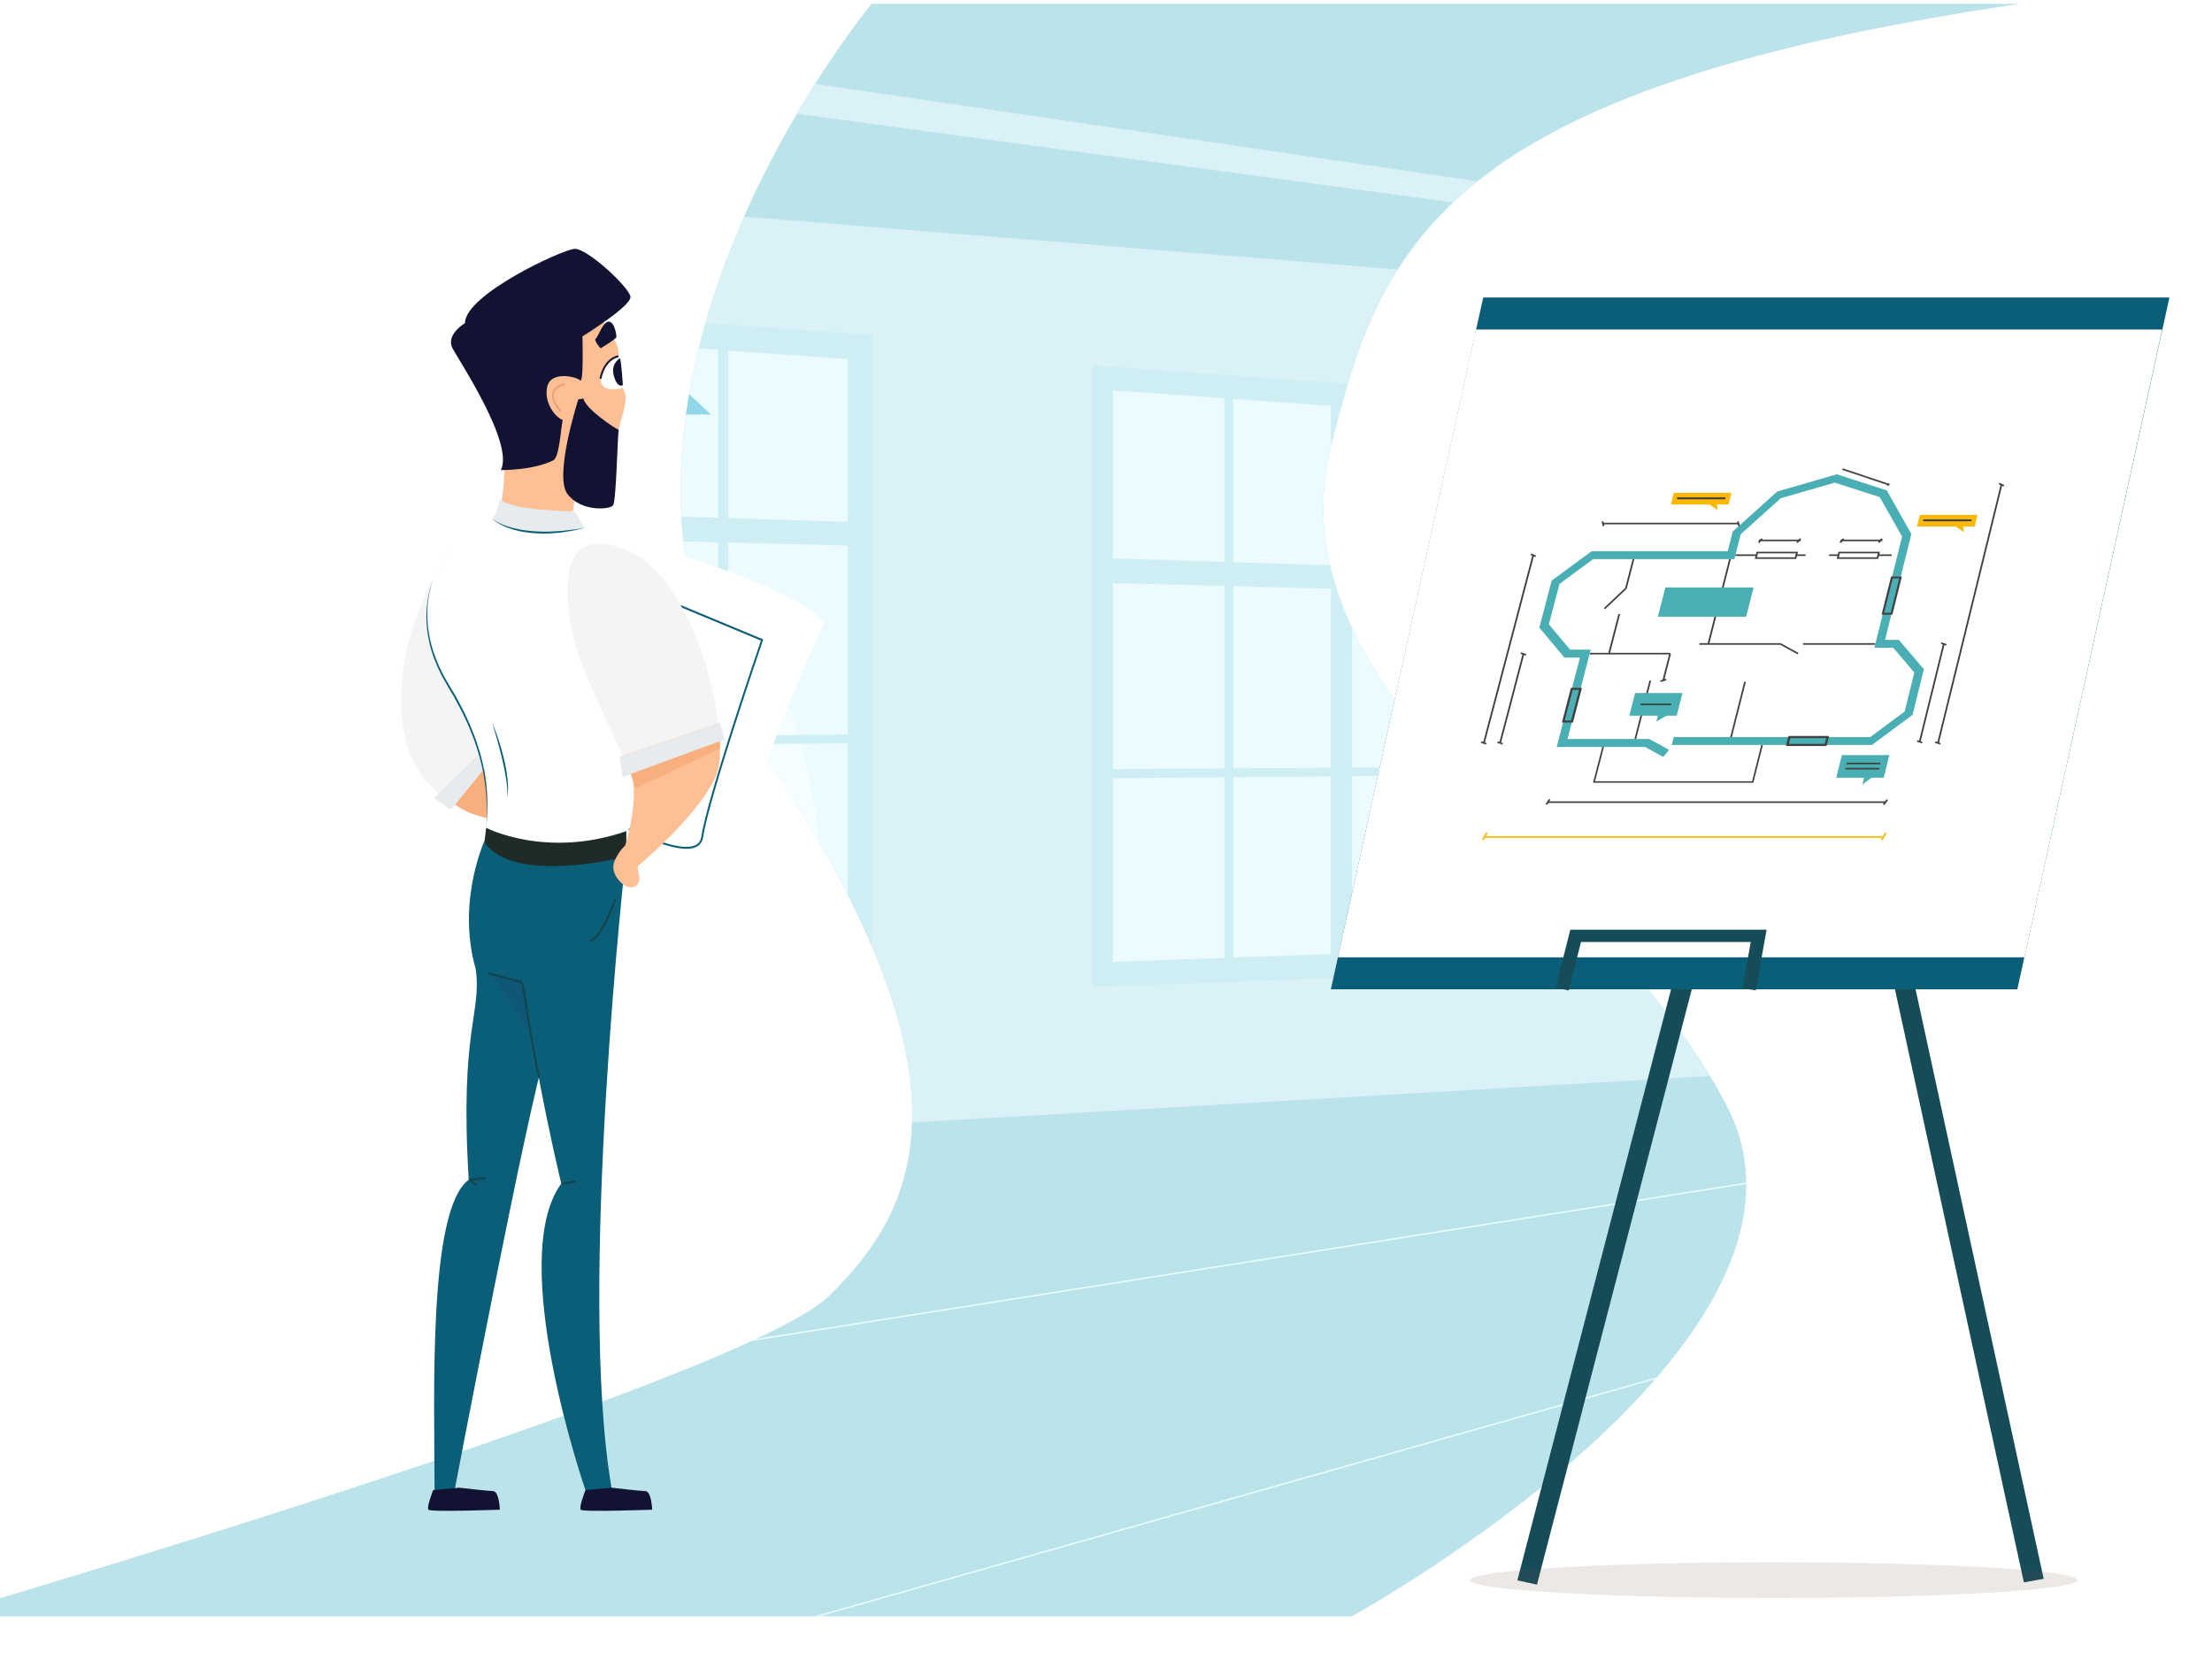 <?xml version="1.0" encoding="utf-8"?>
<!-- Generator: Adobe Illustrator 25.2.3, SVG Export Plug-In . SVG Version: 6.00 Build 0)  -->
<svg version="1.1" id="Layer_1" xmlns="http://www.w3.org/2000/svg" xmlns:xlink="http://www.w3.org/1999/xlink" x="0px" y="0px"
	 viewBox="0 0 775.34 584.72" style="enable-background:new 0 0 775.34 584.72;" xml:space="preserve">
<style type="text/css">
	.st0{fill:#FFFFFF;}
	.st1{fill:#C4F0F2;}
	.st2{clip-path:url(#SVGID_2_);}
	.st3{fill:#BBE4EA;}
	.st4{fill:#E1EEFF;}
	.st5{fill:#DAF1F7;}
	.st6{fill:#C9ECF4;}
	.st7{fill:#CEEEF4;}
	.st8{fill:#EBFBFF;}
	.st9{fill:#F5FEFF;}
	.st10{fill:#8FD7E9;}
	.st11{fill:#FFBF94;}
	.st12{fill:#0A5E77;}
	.st13{fill:#F4F4F4;}
	.st14{fill:#F9AF7D;}
	.st15{fill:#E8EBED;}
	.st16{fill:#121233;}
	.st17{fill:#1F2B27;}
	.st18{fill:#EA9F75;}
	.st19{fill:#0E5776;}
	.st20{fill:#13444C;}
	.st21{fill:#164C58;}
	.st22{fill:#404040;}
	.st23{fill:#4AAFB4;}
	.st24{fill:#FDB803;}
	.st25{opacity:0.13;}
	.st26{fill:#6D4A3E;}
</style>
<rect x="-20.93" class="st0" width="808.54" height="593.54"/>
<g>
	<ellipse class="st1" cx="186.29" cy="527.93" rx="58.75" ry="6.53"/>
	<g>
		<defs>
			<path id="SVGID_1_" d="M305.53,1.39c0,0-119.1,143.46-39.52,260.38s55.48,162.12,24.74,192.37
				C260,484.41-20.93,566.41-20.93,566.41h494.86c0,0,173.99-95.88,131.41-178.61c-42.58-82.72-160.66-143.23-138.85-231.33
				c17.7-71.52,39.75-125.33,240.95-155.09L305.53,1.39z"/>
		</defs>
		<clipPath id="SVGID_2_">
			<use xlink:href="#SVGID_1_"  style="overflow:visible;"/>
		</clipPath>
		<g class="st2">
			<rect x="-20.93" y="1.39" class="st3" width="949.64" height="566.5"/>
			<path class="st4" d="M928.63,1.39v566.5h-812.7v-0.05c-0.01-0.04-0.01-0.07-0.01-0.11c-0.01-0.15-0.01-0.31-0.02-0.46H45.58
				l4.28-0.86h-70.76V1.39H928.63z"/>
			<path class="st5" d="M928.62,118.63v305.27l-2.68-0.68l-0.8-0.2l-1.76-0.45l-68-17.24l-1-0.26c0,0-8.53-2.16-8.53-2.16
				l-22.97-5.82l-0.54-0.14l-4.12-1.05l-20.02-5.07l-4.11-1.04l-1.13-0.29l-3.8-0.96l-4.28-1.09l-0.64-0.17
				c-0.01,0-8.9-2.26-8.9-2.26l-1.96-0.5l-56.26-14.26l-1.3-0.33l-26.87,1.58l-10.68,0.63l-0.44,0.03l-0.07,0.01l-12.32,0.72
				l-2.84,0.17l-9.44,0.56l-43.5,2.57l-72.57,4.27l-2.83,0.17l-13.29,0.78l-25.14,1.48l-20.25,1.2l-26.79,1.58l-46.85,2.76
				l-2.9,0.17l-62.32,3.67l-8.45,0.5l-1.98,0.12l-85.97,5.07l-18.5,1.09l-0.81,0.05l-1.95,0.12l-1.74,0.1c0,0-22.42,1.32-22.42,1.32
				l-14.02,0.83l-4.61,0.27l-14.26,0.84l-0.78,0.05l-11.1,0.65l-13.67,0.81l-4.63,0.27l-2,0.12l-0.73,0.05l-0.67,0.04l-2.64,0.16
				l-4.53,0.27l-0.29,0.02l-0.18,0.01l-0.47,0.03l-26.92,1.59l-44.72,2.63l-1.3,0.08l-68.24,4.02V53.21l80.07,6.47l54.09,4.36
				c0.01,0,6.57,0.53,6.57,0.53l100.7,8.13c0,0,1.24,0.1,1.24,0.1l114.76,9.26l112.17,9.05l49.08,3.97l14.33,1.15l14.38,1.16
				l75.41,6.09l0.68,0.05l53.41,4.31l61.59,4.97l5.19,0.42l4.9,0.13l84.18,2.2l111.52,2.92L928.62,118.63z"/>
			<path class="st6" d="M928.78,102.15l-0.15,4.45v317.29l-2.66-0.7l-0.78-0.2c0,0-69.21-18.12-69.21-18.12l-0.5-0.13l-9.08-2.38
				l-123.8-32.41V113.24l9.39-0.5l196.64-10.58L928.78,102.15z"/>
			<polygon class="st7" points="13.95,96.19 13.95,347.28 305.53,336.46 305.53,117.42 			"/>
			<polygon class="st8" points="22.29,106.34 22.29,337.13 297.18,327.18 297.18,125.85 			"/>
			<path class="st9" d="M46.95,108.09c0,0,26.71,97.48,51.6,83.39c24.89-14.08,33.46,34.85,34.65,68.73
				c1.18,33.88,40,21.39,50.95,6.65c10.95-14.74,53.75,63.97,53.75,63.97h52.85c0,0-4.34-79.85-21.68-94.49
				c-17.34-14.64-71.97-10.45-71.97-39.82c0-29.37-14.41-44.01-37.56-44.03c-23.15-0.02-31.11-39.33-31.11-39.33L46.95,108.09z"/>
			<rect x="110.31" y="106.34" class="st7" width="8.57" height="237.34"/>
			<rect x="67.34" y="106.34" class="st7" width="3.5" height="237.34"/>
			<rect x="159.52" y="106.34" class="st7" width="3.5" height="232.42"/>
			<rect x="251.71" y="116.61" class="st7" width="3.5" height="216.8"/>
			<rect x="203.51" y="113.15" class="st7" width="8.57" height="223.72"/>
			<polygon class="st7" points="20.95,174.13 299.1,182.99 299.1,191.26 20.95,184.12 			"/>
			<polygon class="st7" points="20.95,259.3 299.22,257.44 299.22,260.49 20.95,262.98 			"/>
			<polygon class="st7" points="382.86,128.02 382.86,345.94 635.91,336.55 635.91,146.45 			"/>
			<polygon class="st8" points="390.1,136.83 390.1,337.13 628.67,328.5 628.67,153.77 			"/>
			<rect x="466.49" y="136.83" class="st7" width="7.44" height="205.99"/>
			<rect x="429.19" y="136.83" class="st7" width="3.04" height="205.99"/>
			<rect x="509.2" y="136.83" class="st7" width="3.04" height="201.71"/>
			<rect x="589.21" y="145.74" class="st7" width="3.04" height="188.16"/>
			<rect x="547.38" y="142.74" class="st7" width="7.44" height="194.16"/>
			<polygon class="st7" points="388.94,195.67 630.34,203.35 630.34,210.53 388.94,204.34 			"/>
			<polygon class="st7" points="388.94,269.58 630.44,267.97 630.44,270.61 388.94,272.78 			"/>
			<polygon class="st7" points="750.96,156.01 750.96,342.03 900.26,369.48 900.26,156.01 			"/>
			<polygon class="st8" points="757.16,165.36 757.16,335.93 894.06,360.14 894.06,165.03 			"/>
			<path class="st9" d="M762.05,167.54c0,0,11.4,80.62,22.02,68.97s14.28,28.82,14.79,56.84c0.51,28.02,17.07,17.69,21.75,5.5
				c4.67-12.19,21.96,49.49,21.96,49.49l23.54,3.42c0,0-1.85-66.04-9.25-78.15s-30.72-8.65-30.72-32.93s-6.15-36.4-16.03-36.42
				c-9.88-0.02-12.1-37.9-12.1-37.9L762.05,167.54z"/>
			<rect x="819.64" y="162.95" class="st7" width="6.3" height="194.08"/>
			<rect x="786.82" y="162.95" class="st7" width="2.28" height="184.46"/>
			<rect x="858.41" y="166.36" class="st7" width="2.28" height="198.45"/>
			<polygon class="st7" points="757.16,222.22 895.28,228.94 895.28,235.96 757.16,228.07 			"/>
			<polygon class="st7" points="757.16,281.01 896.44,295.19 896.44,297.99 757.16,283.34 			"/>
			<path class="st3" d="M928.67,423.89v144.01H115.9v-0.05c-0.01-0.04-0.01-0.07-0.01-0.11c-0.01-0.15-0.01-0.31-0.02-0.46H45.55
				l4.28-0.86h-70.76V413.32h0.04l68.21-3.98l1.3-0.08l3.4-0.2l41.14-2.4l0.2-0.01l26.92-1.57c0,0,0.46-0.03,0.46-0.03
				c0.01,0,0.2-0.01,0.2-0.01c0.02,0,0.23-0.01,0.23-0.01l0.4-0.02l4.12-0.24l0.54-0.03l2.12-0.13l0.39-0.02l0.33-0.02l0.08-0.01
				l0.65-0.04l0.08-0.01l1.92-0.11l0.11-0.01l4.53-0.27l0.15-0.01l13.51-0.79l0.32-0.02l10.77-0.62l0.43-0.03l0.36-0.02l0.43-0.03
				l13.89-0.81l0.32-0.02l4.26-0.25l0.46-0.03l13.24-0.77l1.65-0.09c0.01,0,21.09-1.24,21.09-1.24c0,0,0.7-0.04,0.7-0.04
				c0.01,0,1.06-0.06,1.06-0.06c0,0,0.65-0.04,0.65-0.04c0,0,1.25-0.07,1.25-0.07l0.81-0.05h0.03l0.81-0.05l17.64-1.03l1-0.06
				l85.17-4.97l1.17-0.07l0.81-0.05l1.19-0.07l7.25-0.42l1.29-0.07l61.06-3.57l1.68-0.09l1.31-0.07l1.58-0.09l45.64-2.67l1.38-0.08
				l24.25-1.41l3.26-0.19l18.3-1.07l1.58-0.09l22.73-1.33l2.85-0.17l9.28-0.54l4.29-0.25l0.13-0.01l2.43-0.14l69.55-4.06l3.6-0.21
				l40.21-2.34l3.53-0.21l5.87-0.34l2.8-0.17l0.83-0.05l2.87-0.17l8.79-0.51l0.07-0.01l0.45-0.03l3.08-0.18l0.07-0.01l0.46-0.03
				l7.05-0.4l3.71-0.22l24.39-1.43h0.03l5.48-0.32l0.18-0.01l50.85,13.32l1.97,0.52l2.18,0.57l1.98,0.52l9.17,2.4l4.22,1.11
				l0.38,0.1l0.86,0.23l3.07,0.8l0.76,0.2l0.4,0.11l4.07,1.07l15.8,4.14l3.99,1.05l0.37,0.09l0.22,0.06l3.92,1.03l0.55,0.14
				l18.96,4.96l9.02,2.37l0.05,0.01c0.01,0,0.39,0.11,0.39,0.11l0.11,0.03l67.35,17.64l1.8,0.47c0.01,0,0.03,0.01,0.03,0.01
				l0.73,0.19l0.02,0.01l2.61,0.68C928.63,423.88,928.67,423.89,928.67,423.89z"/>
			<path class="st3" d="M928.62,1.39v100.76l-5.24,0.28l-191.22,10.3l-9.38,0.5l-5.19-0.42l-61.59-4.97l-53.41-4.31l-0.68-0.05
				l-75.41-6.09l-14.38-1.16l-14.33-1.15l-49.08-3.97l-112.17-9.05L221.78,72.8l-1.23-0.1c0,0-100.71-8.13-100.71-8.13l-6.57-0.53
				c-0.01,0-54.1-4.36-54.1-4.36l-80.07-6.47V1.39H928.62z"/>
			<g>
				<polygon class="st10" points="220.52,118.6 191.83,145.27 220.52,145.27 249.22,145.27 				"/>
				<path class="st10" d="M220.91,121.53h-0.78c-2.09,0-3.79-1.7-3.79-3.79v0c0-2.09,1.7-3.79,3.79-3.79h0.78
					c2.09,0,3.79,1.7,3.79,3.79v0C224.71,119.83,223.01,121.53,220.91,121.53z"/>
				<rect x="218.2" y="109.23" class="st10" width="4.65" height="4.9"/>
				<rect x="219.9" y="26.87" class="st10" width="1.24" height="82.75"/>
			</g>
			<g>
				<polygon class="st10" points="601.97,131.39 586.3,145.95 601.97,145.95 617.63,145.95 				"/>
				<path class="st10" d="M602.28,132.99h-0.63c-1.09,0-1.97-0.93-1.97-2.07c0-1.14,0.88-2.07,1.97-2.07h0.63
					c1.09,0,1.97,0.93,1.97,2.07C604.25,132.07,603.37,132.99,602.28,132.99z"/>
				<rect x="600.7" y="126.28" class="st10" width="2.54" height="2.67"/>
				<rect x="601.63" y="81.32" class="st10" width="0.68" height="45.17"/>
			</g>
			<path class="st8" d="M928.78,102.14c0,0.01-0.15,4.46-0.15,4.46l-116.86,8.96l-89.16,6.85l-38.58,2.96l-26.39-2.12l-1.87-0.15
				l61.64-10.28l211.22-35.2v24.54L928.78,102.14z"/>
			<polygon class="st6" points="928.62,50.36 928.62,84.93 731.98,112.74 727.51,113.36 722.6,114.06 657.63,123.25 655.77,123.51 
				655.77,107.73 705.05,97.37 722.6,93.68 			"/>
			<polygon class="st6" points="28.02,1.39 70.84,83.58 114.6,86.07 106.65,1.39 			"/>
			<polygon class="st5" points="114.6,86.07 119.11,64.57 118.89,1.39 106.65,1.39 			"/>
			<polygon class="st5" points="118.89,4.86 722.6,93.68 705.05,97.37 119.11,18.24 			"/>
			<g>
				<path class="st8" d="M784.93,387.72l-10.61,1.67l-2.01,0.32l-76.8,12.12l-10.37,1.63l-0.44,0.07c-0.02,0-20.16,3.18-20.16,3.18
					l-1.66,0.26l-10.33,1.63l-79.45,12.54l-15.36,2.43l-15.03,2.37l-4.51,0.71l-20.66,3.26l-13.12,2.07l-65.67,10.36l-11.5,1.81
					l-16.08,2.54l-34.86,5.5l-1.15,0.18l-0.62,0.1l-0.13,0.02l-0.03,0.01l-157.28,24.82l-8.86,1.4l-32.19,5.08l-21.23,3.35
					l-16.97,2.68l-18.56,2.93L-20.89,514.9v-0.52l140.06-22.11l18.62-2.94l17.08-2.7l21.22-3.35l29.24-4.62l11.78-1.86l156.88-24.76
					l0.04-0.01l0.2-0.03l0.9-0.14l1.68-0.26l33.91-5.36l13.17-2.08l15.19-2.4l66.03-10.42l12.36-1.95l21.15-3.34l3.55-0.56
					l15.54-2.45l15.89-2.51l78.97-12.46l10.34-1.63l1.71-0.27l19.96-3.15l0.02-0.01l0.43-0.07l10.44-1.65l76.95-12.14l2.03-0.32
					l9.79-1.55c0.01,0,0.61-0.09,0.61-0.09l0.04,0.26L784.93,387.72z"/>
			</g>
			<g>
				<polygon class="st8" points="282.66,567.81 282.53,567.3 855.91,404.62 856.04,405.13 				"/>
			</g>
			<g>
				<path class="st8" d="M926.18,423.09l-0.2,0.09c-0.02,0.01-0.04,0.02-0.04,0.02c-0.01,0-109.59,51.95-109.59,51.95l-13.8,6.54
					l-40.77,19.33l-14.54,6.89l-126.41,59.92l-0.1,0.05h-1.22l0.1-0.05l127.78-60.58l14.67-6.95l40.49-19.19l13.81-6.55
					l108.78-51.57l0.04-0.02c0.01,0,0.07,0.01,0.07,0.01L926.18,423.09z"/>
			</g>
			<g>
				<polygon class="st10" points="722.6,37.42 684.47,72.85 722.6,72.85 760.72,72.85 				"/>
				<path class="st10" d="M723.81,41.31h-2.42c-2.4,0-4.34-1.95-4.34-4.34v-1.38c0-2.4,1.95-4.34,4.35-4.34h2.42
					c2.4,0,4.34,1.95,4.34,4.34v1.38C728.15,39.36,726.21,41.31,723.81,41.31z"/>
				<rect x="719.51" y="24.98" class="st10" width="6.17" height="6.5"/>
				<rect x="721.78" y="1.39" class="st10" width="1.64" height="24.09"/>
			</g>
		</g>
	</g>
	<g>
		<g>
			<path class="st11" d="M177.6,156.54c0,0-1.04,19.91-2.92,23.86c-1.08,2.27,25.84,0.39,25.84,0.39l2.21-14.04l-9.24,3.43
				L177.6,156.54z"/>
		</g>
		<g>
			<path class="st0" d="M215.18,187.66c0,0,65.4,17.11,73.72,31c-3.67,6.04-36.98,84.29-36.86,108.78
				c-25.14,1.7-50.13-6.46-58.24-18.37C185.7,297.17,198.63,207.73,215.18,187.66z"/>
		</g>
		<g>
			<path class="st12" d="M240.59,297.49c-12.33,0-39.81-17.13-41.1-17.94l-0.21-0.13l17.47-76.46l50.79,21.15l-0.11,0.31
				c-0.19,0.55-18.94,55.3-20.96,68.93c-0.24,1.63-1.05,2.79-2.41,3.46C243.12,297.28,241.95,297.49,240.59,297.49z M200.02,279.09
				c2.9,1.79,35.01,21.42,43.76,17.11c1.17-0.57,1.83-1.54,2.04-2.95c1.95-13.16,19.35-64.25,20.89-68.74l-49.5-20.61L200.02,279.09
				z"/>
		</g>
		<g>
			<path class="st12" d="M230.9,263.17l-10.15-4.69l-2.77-8.16l0.01-0.07l2.77-19.92l25.04,12.94l-5.58,17.7l-5.29-6.54
				L230.9,263.17z M221.19,258.05l9.44,4.37l4.17-9.05l5.2,6.43l5.12-16.24L221.2,231.2l-2.65,19.06L221.19,258.05z"/>
		</g>
		<g>
			<path class="st13" d="M157.46,193.33c0,0-19.74,27.32-16.5,58.95c3.24,31.63,32.2,34.35,32.2,34.35l5.72-17.34l-8.42-43.19
				L157.46,193.33z"/>
		</g>
		<g>
			<path class="st14" d="M177.76,287.82c0,0-10.98-0.51-18.24-5.78c-7.26-5.28,18.24-22.39,18.24-22.39s2.59-8.21,4.38,6.07
				c1.78,14.28,1.78,12.61,1.78,12.61L177.76,287.82z"/>
		</g>
		<g>
			<polygon class="st15" points="152.17,279.73 178.88,253.5 178.88,258.26 158.07,283.81 			"/>
		</g>
		<g>
			<path class="st12" d="M219.53,298.72c0,0-17.25,152.79-5.18,222.68c-1.95,2.05-9.14,0.86-9.14,0.86s-27.94-80.76-8.49-107.42
				c-6.61-28.09-14-66.11-14.58-90.77C181.57,299.41,202.27,277.48,219.53,298.72z"/>
		</g>
		<g>
			<path class="st12" d="M170.41,293.32c0,0-10.67,21.88-3.65,46.37c2.14,15.64-5.7,21.09-2.46,73.8
				c-14.36,10.51-12,76.18-11.98,108.74c3.3,0,6.89,0.77,6.89,0.77s26.2-137.38,32.11-154.17c5.91-16.79,11.6-69.33,4.88-72.42
				C189.49,293.32,170.41,293.32,170.41,293.32z"/>
		</g>
		<g>
			<path class="st0" d="M166.57,184.26c0,0-23.02,15.93-15.24,40.44c7.78,24.51,16.21,33.7,18.48,44.92c2.27,11.22,0,25.51,0,25.51
				s12.59,13.32,49.58,3.77c4.57-29.28-2.24-62.78-1.92-82.76c0.32-19.98,4.7-21.5-6.42-28.03
				C201.61,182.57,182.78,176.1,166.57,184.26z"/>
		</g>
		<g>
			<path class="st16" d="M205.21,522.26c0,0-2.33,5.95-1.68,6.86c0.65,0.91,25.07,0,25.07,0s-0.22-6.45-2.38-6.51
				c-2.16-0.06-11.88-1.2-11.88-1.2L205.21,522.26z"/>
		</g>
		<g>
			<path class="st16" d="M151.82,522.26c0,0-2.33,5.95-1.68,6.86c0.65,0.91,25.07,0,25.07,0s-0.22-6.45-2.38-6.51
				c-2.16-0.06-11.88-1.2-11.88-1.2L151.82,522.26z"/>
		</g>
		<g>
			<path class="st17" d="M170.4,290.14c0,0,21.03,10.93,49.13,1.16c0,4.85,0,8.94,0,8.94s-39.66,10.2-49.71-5.11
				C170.4,290.14,170.4,290.14,170.4,290.14z"/>
		</g>
		<g>
			<path class="st13" d="M202.72,229.32c3.7,10.97,14.8,33.49,18.18,41.32c3.38,7.83-0.73,23.13-3.22,30.97
				c-1.83,5.74,4.98,2.74,4.98,2.74s24.32-20.09,28.86-34.04c4.54-13.94-8.73-79.7-41.99-79.7
				C193.33,190.6,199.61,220.1,202.72,229.32z"/>
		</g>
		<g>
			<path class="st11" d="M223.92,298.86c0,0-0.97,3.54,0,7.8c0.97,4.25-2.83,5.13-4.9,3.75c-2.07-1.37-5.31-4.94-3.53-8.86
				c1.78-3.91,4.14-5.63,4.14-5.63S223.27,298.82,223.92,298.86z"/>
		</g>
		<g>
			<polygon class="st15" points="217.23,265.2 252.38,253.29 253.89,259.25 218.27,272.29 			"/>
		</g>
		<g>
			<path class="st11" d="M251.52,270.3c-4.54,13.94-28.85,34.04-28.85,34.04s-6.81,3.01-4.98-2.73c2.43-7.64,6.39-22.38,3.46-30.36
				c-0.07-0.21-0.15-0.41-0.23-0.61c-0.59-1.36-1.41-3.41-2.35-5.88l33.2-11.25c0.27,2.24,0.46,4.37,0.55,6.33
				C252.52,264.36,252.25,268.02,251.52,270.3z"/>
		</g>
		<g>
			<polygon class="st15" points="253.89,259.24 252.3,259.83 221.14,271.24 218.26,272.3 217.23,265.2 218.55,264.75 251.75,253.5 
				252.38,253.29 			"/>
		</g>
		<g>
			<path class="st15" d="M175.22,174.88c0,0-1.68,6.73-2.68,7.03c-1,0.31,14.25,8.1,32.34,3.11l-3.45-5.85
				C201.43,179.18,179.23,179.16,175.22,174.88z"/>
		</g>
		<g>
			<path class="st11" d="M176.55,167.94c0,0,2.58-17.55-3.45-28.28c-6.03-10.73-15.32-17.41-9.05-24.07
				c6.27-6.66,36.45-16.84,40.44-11.87c3.98,4.97,12.57,15.73,12.3,19.82c-0.27,4.09,0.7,11.06,2.15,13.94
				c1.45,2.89-1.84,10.2-2.55,15.71c-0.72,5.51-2.29,11.62-1.51,16.34c0.79,4.72-2.44,6.92-2.44,6.92s-8.07-1.96-15.5-3.92
				S176.55,167.94,176.55,167.94z"/>
		</g>
		<g>
			<path class="st16" d="M175.54,164.76c0,0,11.19,0.16,18.37-3.4c2.14-1.06,2.53-10.05,3.32-14.19c-2.53-0.83-6.75-6.16-5.39-11.73
				c1.35-5.57,10.27-3.39,11.54-2.14c1.26,1.25,0.78-15.4,0.78-15.4s17.2-10.62,16.82-13.9c-0.38-3.28-15.14-16.99-19.54-16.78
				c-4.41,0.21-38.56,16.16-38.44,26.01c-2.27,1.43-6.43,4.91-4.36,8.9C160.71,126.11,180.36,155.56,175.54,164.76z"/>
		</g>
		<g>
			<path class="st16" d="M210.49,122.09c0,0,5.59-3.33,5.59-4.01c0.01-0.68-0.64-5.3-2.7-5.36c-2.06-0.06-3.7,5.4-4.56,5.93
				C207.97,119.18,210.49,122.09,210.49,122.09z"/>
		</g>
		<g>
			<path class="st0" d="M210.48,133.06c0,0,2.34-8.28,6.27-8.22c1.23,0.02,1.67,11.36,1.62,11.22
				C218.32,135.91,210.69,138.18,210.48,133.06z"/>
		</g>
		<g>
			<path class="st16" d="M217.26,125.58c0,0-3.37,1.86-2.06,6.31c1.31,4.45,3.13,3.06,3.13,3.06S217.7,125.57,217.26,125.58z"/>
		</g>
		<g>
			<path class="st16" d="M202.72,139.93c0,0-8.58,26.64-3.89,33.1c4.7,6.46,14.95,5.61,16.07,4.08c1.11-1.53,1.53-23.9,1.96-26.49
				c-1.45-0.51-11.73-7.41-12.38-10.98C203.72,139.91,202.72,139.93,202.72,139.93z"/>
		</g>
		<g>
			<path class="st18" d="M196.27,144.36c-2.36-2.79-3.24-5.14-2.61-6.99c0.86-2.51,4.17-3.07,4.31-3.1l0.1,0.67
				c-0.03,0-3.07,0.52-3.8,2.66c-0.55,1.59,0.29,3.71,2.48,6.3L196.27,144.36z"/>
		</g>
		<g>
			<path class="st19" d="M171.17,341.04c0,0,7.97,2.83,11.6,3.17c0,0,1.19,7.96,2.86,15.59C187.3,367.43,175.8,344.44,171.17,341.04
				z"/>
		</g>
		<g>
			<path class="st16" d="M210.8,132.79l-0.64-0.1c0.01-0.07,1.01-6.86,6.52-8.18l0.14,0.66
				C211.75,126.39,210.81,132.72,210.8,132.79z"/>
		</g>
		<g>
			<polygon class="st14" points="252.37,262.37 222.82,276.31 221.14,271.24 252.3,259.83 			"/>
		</g>
		<g>
			<path class="st20" d="M188.64,377.68c-1.89-8.51-3.2-16.91-4.16-23.05c-0.79-5.1-1.43-9.18-1.92-10.12
				c-3.88-1.04-11.58-3.14-11.58-3.14l0.16-0.66c0,0,7.87,2.14,11.7,3.17l0.11,0.03l0.07,0.1c0.57,0.81,1.08,3.98,2.1,10.5
				c0.95,6.13,2.26,14.52,4.15,23.01L188.64,377.68z"/>
		</g>
		<g>
			<path class="st20" d="M206.72,330.31l-0.21-0.64c4.5-1.63,8.83-14.62,8.88-14.75l0.61,0.22
				C215.82,315.68,211.51,328.58,206.72,330.31z"/>
		</g>
		<g>
			<path class="st20" d="M167.09,415.73l-2.33-1.54c-0.21-0.14-0.31-0.4-0.25-0.65c0.06-0.26,0.26-0.44,0.51-0.46l5.18-0.52
				l0.06,0.68l-4.97,0.5l2.16,1.42L167.09,415.73z"/>
		</g>
		<g>
			<path class="st20" d="M197.08,415.28l-0.17-0.66c1.84-0.51,4.64-0.79,4.75-0.8l0.06,0.68
				C201.7,414.5,198.87,414.79,197.08,415.28z"/>
		</g>
		<g>
			<g>
				<path class="st12" d="M172.5,253.29c0.45,1.02,0.84,2.07,1.25,3.12c0.38,1.05,0.74,2.12,1.1,3.18c0.71,2.13,1.31,4.3,1.83,6.5
					c0.27,1.1,0.48,2.2,0.7,3.31c0.17,1.12,0.38,2.23,0.48,3.36c0.23,2.25,0.35,4.54-0.03,6.77c0-0.57,0.01-1.13,0.03-1.69
					c-0.02-0.56-0.07-1.12-0.1-1.68c-0.02-0.56-0.11-1.11-0.16-1.67c-0.05-0.56-0.14-1.11-0.23-1.66c-0.34-2.21-0.79-4.4-1.31-6.58
					c-0.5-2.18-1.08-4.34-1.67-6.5c-0.29-1.08-0.6-2.16-0.92-3.23C173.14,255.44,172.81,254.37,172.5,253.29z"/>
			</g>
		</g>
		<g>
			<g>
				<path class="st12" d="M172.54,181.92c1.15,0.81,2.41,1.44,3.7,1.94c0.63,0.29,1.3,0.48,1.95,0.72c0.66,0.2,1.33,0.38,1.99,0.56
					c2.68,0.67,5.43,1,8.18,1.13c2.75,0.18,5.51,0.01,8.27-0.16c1.38-0.13,2.75-0.3,4.13-0.46c1.37-0.21,2.74-0.44,4.12-0.62
					c-1.35,0.34-2.71,0.63-4.07,0.95c-1.37,0.22-2.75,0.45-4.13,0.65c-2.77,0.3-5.56,0.49-8.35,0.32c-2.78-0.15-5.58-0.5-8.27-1.3
					c-0.67-0.21-1.34-0.43-2-0.66c-0.65-0.27-1.32-0.49-1.94-0.82C174.85,183.55,173.61,182.86,172.54,181.92z"/>
			</g>
		</g>
		<g>
			<g>
				<path class="st12" d="M151.79,203.43c-0.7,1.76-1.16,3.62-1.48,5.49l-0.12,0.7l-0.09,0.71l-0.17,1.42l-0.09,1.42
					c-0.03,0.47-0.06,0.95-0.05,1.42c-0.07,3.8,0.42,7.59,1.36,11.26c0.95,3.67,2.42,7.15,4.11,10.5c0.94,1.63,1.83,3.26,2.82,4.88
					l1.45,2.43l1.37,2.48c1.78,3.34,3.44,6.76,4.82,10.31c1.39,3.54,2.59,7.17,3.43,10.9c0.85,3.73,1.37,7.53,1.58,11.35
					c0.19,3.82,0.05,7.65-0.33,11.45c0.55-7.61,0.06-15.3-1.74-22.67c-1.82-7.36-4.72-14.4-8.33-20.99l-1.35-2.48l-1.43-2.43
					c-0.97-1.6-1.88-3.28-2.81-4.93c-1.68-3.4-3.18-6.93-4.07-10.67c-0.89-3.72-1.33-7.57-1.19-11.4c0-0.48,0.05-0.96,0.09-1.43
					l0.13-1.43l0.21-1.42l0.11-0.71l0.14-0.7C150.52,207.01,151.04,205.17,151.79,203.43z"/>
			</g>
		</g>
	</g>
</g>
<g>
	<g>
		<polygon class="st21" points="538.73,555.39 531.85,553.89 591.93,322.89 666.25,322.89 666.82,325.5 716.34,553.34 709.4,554.6 
			660.44,329.38 597.51,329.38 		"/>
	</g>
	<g>
		<polygon class="st12" points="519.88,104.27 760.41,104.27 707.1,346.74 466.49,346.74 		"/>
	</g>
	<g>
		<polygon class="st0" points="517.35,115.49 757.88,115.49 709.57,335.53 468.96,335.53 		"/>
	</g>
	<g>
		<polygon class="st0" points="557.31,185.42 660.42,185.42 645.31,279.76 542.16,279.76 		"/>
	</g>
	<g>
		<polygon class="st21" points="549.88,347.14 545.29,346.16 550.42,325.84 619.21,325.84 615.44,347.09 610.79,346.4 
			613.67,330.16 554.17,330.16 		"/>
	</g>
	<g>
		<g>
			<rect x="631.96" y="225.42" class="st22" width="25.37" height="0.56"/>
		</g>
		<g>
			<rect x="595.67" y="225.42" class="st22" width="28.56" height="0.56"/>
		</g>
		<g>
			<polygon class="st22" points="603.92,206.9 603.33,206.77 606.1,195.9 606.69,196.03 			"/>
		</g>
		<g>
			<polygon class="st22" points="599.09,225.8 598.5,225.67 601.18,215.17 601.78,215.29 			"/>
		</g>
		<g>
			<rect x="608.28" y="194.3" class="st22" width="7.45" height="0.56"/>
		</g>
		<g>
			<rect x="658.29" y="194.3" class="st22" width="4.77" height="0.56"/>
		</g>
		<g>
			<rect x="557.21" y="228.81" class="st22" width="28.21" height="0.56"/>
		</g>
		<g>
			<polygon class="st22" points="573.47,259.09 572.9,258.97 578.16,238.5 578.74,238.62 			"/>
		</g>
		<g>
			<polygon class="st22" points="614.59,274.33 558.38,274.33 561.66,261.63 562.21,261.74 559.09,273.81 614.14,273.81 
				617.36,261.04 617.91,261.16 			"/>
		</g>
		<g>
			<rect x="616.53" y="189.12" class="st22" width="14.61" height="0.56"/>
		</g>
		<g>
			<polygon class="st22" points="616.64,190.34 616.18,189.99 617.4,188.63 617.87,188.99 			"/>
		</g>
		<g>
			<polygon class="st22" points="630.1,190.34 629.63,189.99 630.86,188.63 631.33,188.99 			"/>
		</g>
		<g>
			<rect x="645.13" y="189.12" class="st22" width="14.61" height="0.56"/>
		</g>
		<g>
			<polygon class="st22" points="645.25,190.34 644.78,189.99 646,188.63 646.47,188.99 			"/>
		</g>
		<g>
			<polygon class="st22" points="658.7,190.34 658.24,189.99 659.46,188.63 659.92,188.99 			"/>
		</g>
		<g>
			<rect x="629.63" y="194.3" class="st22" width="3.25" height="0.56"/>
		</g>
		<g>
			<rect x="641.14" y="194.3" class="st22" width="3.25" height="0.56"/>
		</g>
		<g>
			<polygon class="st22" points="596.96,215.55 596.37,215.42 598.59,206.77 599.18,206.9 			"/>
		</g>
		<g>
			<polygon class="st22" points="598.34,207.34 598.07,206.84 599.38,206.25 599.65,206.75 			"/>
		</g>
		<g>
			<polygon class="st22" points="596.14,215.93 595.87,215.43 597.18,214.84 597.45,215.34 			"/>
		</g>
		<g>
			<polygon class="st22" points="583.28,238.62 582.69,238.5 585.12,229.02 585.71,229.15 			"/>
		</g>
		<g>
			<polygon class="st22" points="582.09,239.03 581.9,238.5 583.93,237.88 584.12,238.41 			"/>
		</g>
		<g>
			<g>
				<polygon class="st23" points="582.99,265.28 576.64,261.79 545.65,261.79 553.79,230.47 548.35,230.47 539.56,219.98 
					543.87,203.51 557.88,193.19 605.59,193.19 607.35,186.3 622.93,172.28 643.81,166.23 661.33,171.86 669.97,187.15 
					660.74,224.26 665.58,224.26 674.34,234.55 670.39,250.54 656.14,261.1 585.98,261.1 586.69,258.32 655.56,258.32 
					667.62,249.38 671,235.7 663.62,227.04 657,227.04 666.7,188.07 658.88,174.23 643.1,169.16 624.16,174.64 610.14,187.26 
					607.92,195.97 558.42,195.97 546.62,204.66 542.91,218.83 550.34,227.69 557.57,227.69 549.43,259.01 578.11,259.01 
					585.06,262.83 				"/>
			</g>
		</g>
		<g>
			<polygon class="st22" points="564.28,229.15 563.69,229.02 567.28,215.17 567.87,215.29 			"/>
		</g>
		<g>
			<polygon class="st22" points="562.61,213.52 562.18,213.13 569.63,206.08 572.27,195.9 572.86,196.03 570.18,206.36 			"/>
		</g>
		<g>
			<polygon class="st22" points="630.08,229.33 623.93,225.93 624.24,225.46 630.39,228.85 			"/>
		</g>
		<g>
			<polygon class="st22" points="607.02,258.45 606.45,258.33 611.38,238.89 611.95,239.01 			"/>
		</g>
		<g>
			<path class="st22" d="M629.61,195.89h-14.53l0.64-2.51h14.53L629.61,195.89z M615.85,195.33h13.28l0.36-1.4H616.2L615.85,195.33z
				"/>
		</g>
		<g>
			<path class="st22" d="M663.31,215.42h-3.79l3.33-13.36h3.79L663.31,215.42z M660.42,214.76h2.31l2.99-12.04h-2.3L660.42,214.76z"
				/>
		</g>
		<g>
			<path class="st22" d="M658.32,195.89h-14.53l0.63-2.51h14.53L658.32,195.89z M644.55,195.33h13.28l0.35-1.4H644.9L644.55,195.33z
				"/>
		</g>
		<g>
			<path class="st22" d="M602.55,215.51h-2.6l2.3-8.99h2.6L602.55,215.51z M600.71,214.95h1.36l2.01-7.88h-1.35L600.71,214.95z"/>
		</g>
		<g>
			<path class="st22" d="M640.22,261.47h-14.24l0.89-3.52h14.23L640.22,261.47z M627.01,260.73h12.57l0.51-2.03h-12.57
				L627.01,260.73z"/>
		</g>
		<g>
			<path class="st22" d="M551.34,253.24h-3.87l3.16-12.16h3.87L551.34,253.24z M548.46,252.52h2.25l2.78-10.71h-2.25L548.46,252.52z
				"/>
		</g>
		<g>
			<polygon class="st22" points="520.42,260.46 519.83,260.33 537.13,194.56 537.72,194.69 			"/>
		</g>
		<g>
			<polygon class="st22" points="538.15,195.24 536.44,194.47 536.71,193.97 538.42,194.74 			"/>
		</g>
		<g>
			<polygon class="st22" points="520.85,260.97 519.02,260.35 519.23,259.83 521.06,260.45 			"/>
		</g>
		<g>
			<rect x="542.57" y="280.86" class="st22" width="118.28" height="0.56"/>
		</g>
		<g>
			<polygon class="st22" points="660.49,282.17 659.98,281.86 661.27,280.11 661.77,280.42 			"/>
		</g>
		<g>
			<polygon class="st22" points="542.27,282.1 541.75,281.81 542.9,280.01 543.43,280.29 			"/>
		</g>
		<g>
			<polygon class="st22" points="679.62,260.46 679.03,260.34 701.26,169.82 701.85,169.94 			"/>
		</g>
		<g>
			<polygon class="st22" points="702.29,170.49 700.57,169.72 700.84,169.22 702.56,169.99 			"/>
		</g>
		<g>
			<polygon class="st22" points="680.05,260.97 678.21,260.35 678.42,259.83 680.26,260.45 			"/>
		</g>
		<g>
			<polygon class="st22" points="526.61,260.97 524.78,260.35 524.99,259.83 526.82,260.45 			"/>
		</g>
		<g>
			<polygon class="st22" points="534.79,229.77 532.97,229.15 533.18,228.63 535,229.25 			"/>
		</g>
		<g>
			<polygon class="st22" points="526.12,260.41 525.53,260.28 533.73,229.02 534.32,229.15 			"/>
		</g>
		<g>
			<polygon class="st22" points="673.69,260.56 671.86,259.94 672.07,259.42 673.9,260.03 			"/>
		</g>
		<g>
			<polygon class="st22" points="682.14,226.27 680.31,225.65 680.52,225.13 682.35,225.74 			"/>
		</g>
		<g>
			<polygon class="st22" points="673.2,259.99 672.61,259.87 681.07,225.52 681.66,225.64 			"/>
		</g>
		<g>
			<rect x="561.75" y="183.21" class="st22" width="47.67" height="0.56"/>
		</g>
		<g>
			<polygon class="st22" points="561.79,184.44 561.37,182.79 561.96,182.67 562.38,184.32 			"/>
		</g>
		<g>
			<polygon class="st22" points="609.3,184.44 608.88,182.8 609.47,182.67 609.89,184.32 			"/>
		</g>
		<g>
			<polygon class="st22" points="661.82,170.07 645.7,164.66 645.91,164.14 662.03,169.54 			"/>
		</g>
		<g>
			<polygon class="st22" points="661.66,170.36 661.28,169.93 662.06,169.35 662.44,169.78 			"/>
		</g>
		<g>
			<g>
				<polygon class="st24" points="692.15,184.53 671.93,184.53 672.95,180.44 693.16,180.44 				"/>
			</g>
		</g>
		<g>
			<polygon class="st24" points="684.66,183.9 688.42,186.54 688.02,183.9 			"/>
		</g>
		<g>
			<rect x="674.1" y="182.03" class="st22" width="16.94" height="0.66"/>
		</g>
		<g>
			<g>
				<polygon class="st24" points="605.85,176.82 585.65,176.82 586.7,172.73 606.9,172.73 				"/>
			</g>
		</g>
		<g>
			<polygon class="st24" points="598.36,176.19 602.1,178.83 601.72,176.19 			"/>
		</g>
		<g>
			<rect x="587.83" y="174.32" class="st22" width="16.92" height="0.66"/>
		</g>
		<g>
			<g>
				<polygon class="st23" points="660.29,272.56 643.63,272.56 645.61,264.64 662.25,264.64 				"/>
			</g>
		</g>
		<g>
			<g>
				<polygon class="st23" points="587.7,250.83 571.09,250.83 573.13,242.9 589.73,242.9 				"/>
			</g>
		</g>
		<g>
			<polygon class="st23" points="584.88,250.42 580.57,252.88 581.3,250.07 			"/>
		</g>
		<g>
			<polygon class="st23" points="657.51,271.4 652.78,275.01 653.67,271.4 			"/>
		</g>
		<g>
			<rect x="575" y="246.59" class="st22" width="10.79" height="0.56"/>
		</g>
		<g>
			<rect x="647.25" y="267.31" class="st22" width="11.88" height="0.56"/>
		</g>
		<g>
			<rect x="646.81" y="269.11" class="st22" width="11.89" height="0.56"/>
		</g>
		<g>
			<g>
				<rect x="520.34" y="293.07" class="st24" width="139.49" height="0.56"/>
			</g>
		</g>
		<g>
			<polygon class="st24" points="519.98,294.5 519.45,294.24 520.93,291.74 521.46,292 			"/>
		</g>
		<g>
			<polygon class="st24" points="659.84,294.5 659.31,294.24 660.74,291.74 661.28,292 			"/>
		</g>
		<g>
			<polygon class="st23" points="612.06,216.14 581.1,216.14 583.74,205.89 614.66,205.89 			"/>
		</g>
	</g>
	<g class="st25">
		<ellipse class="st26" cx="621.72" cy="553.81" rx="106.45" ry="6.26"/>
	</g>
</g>
</svg>
